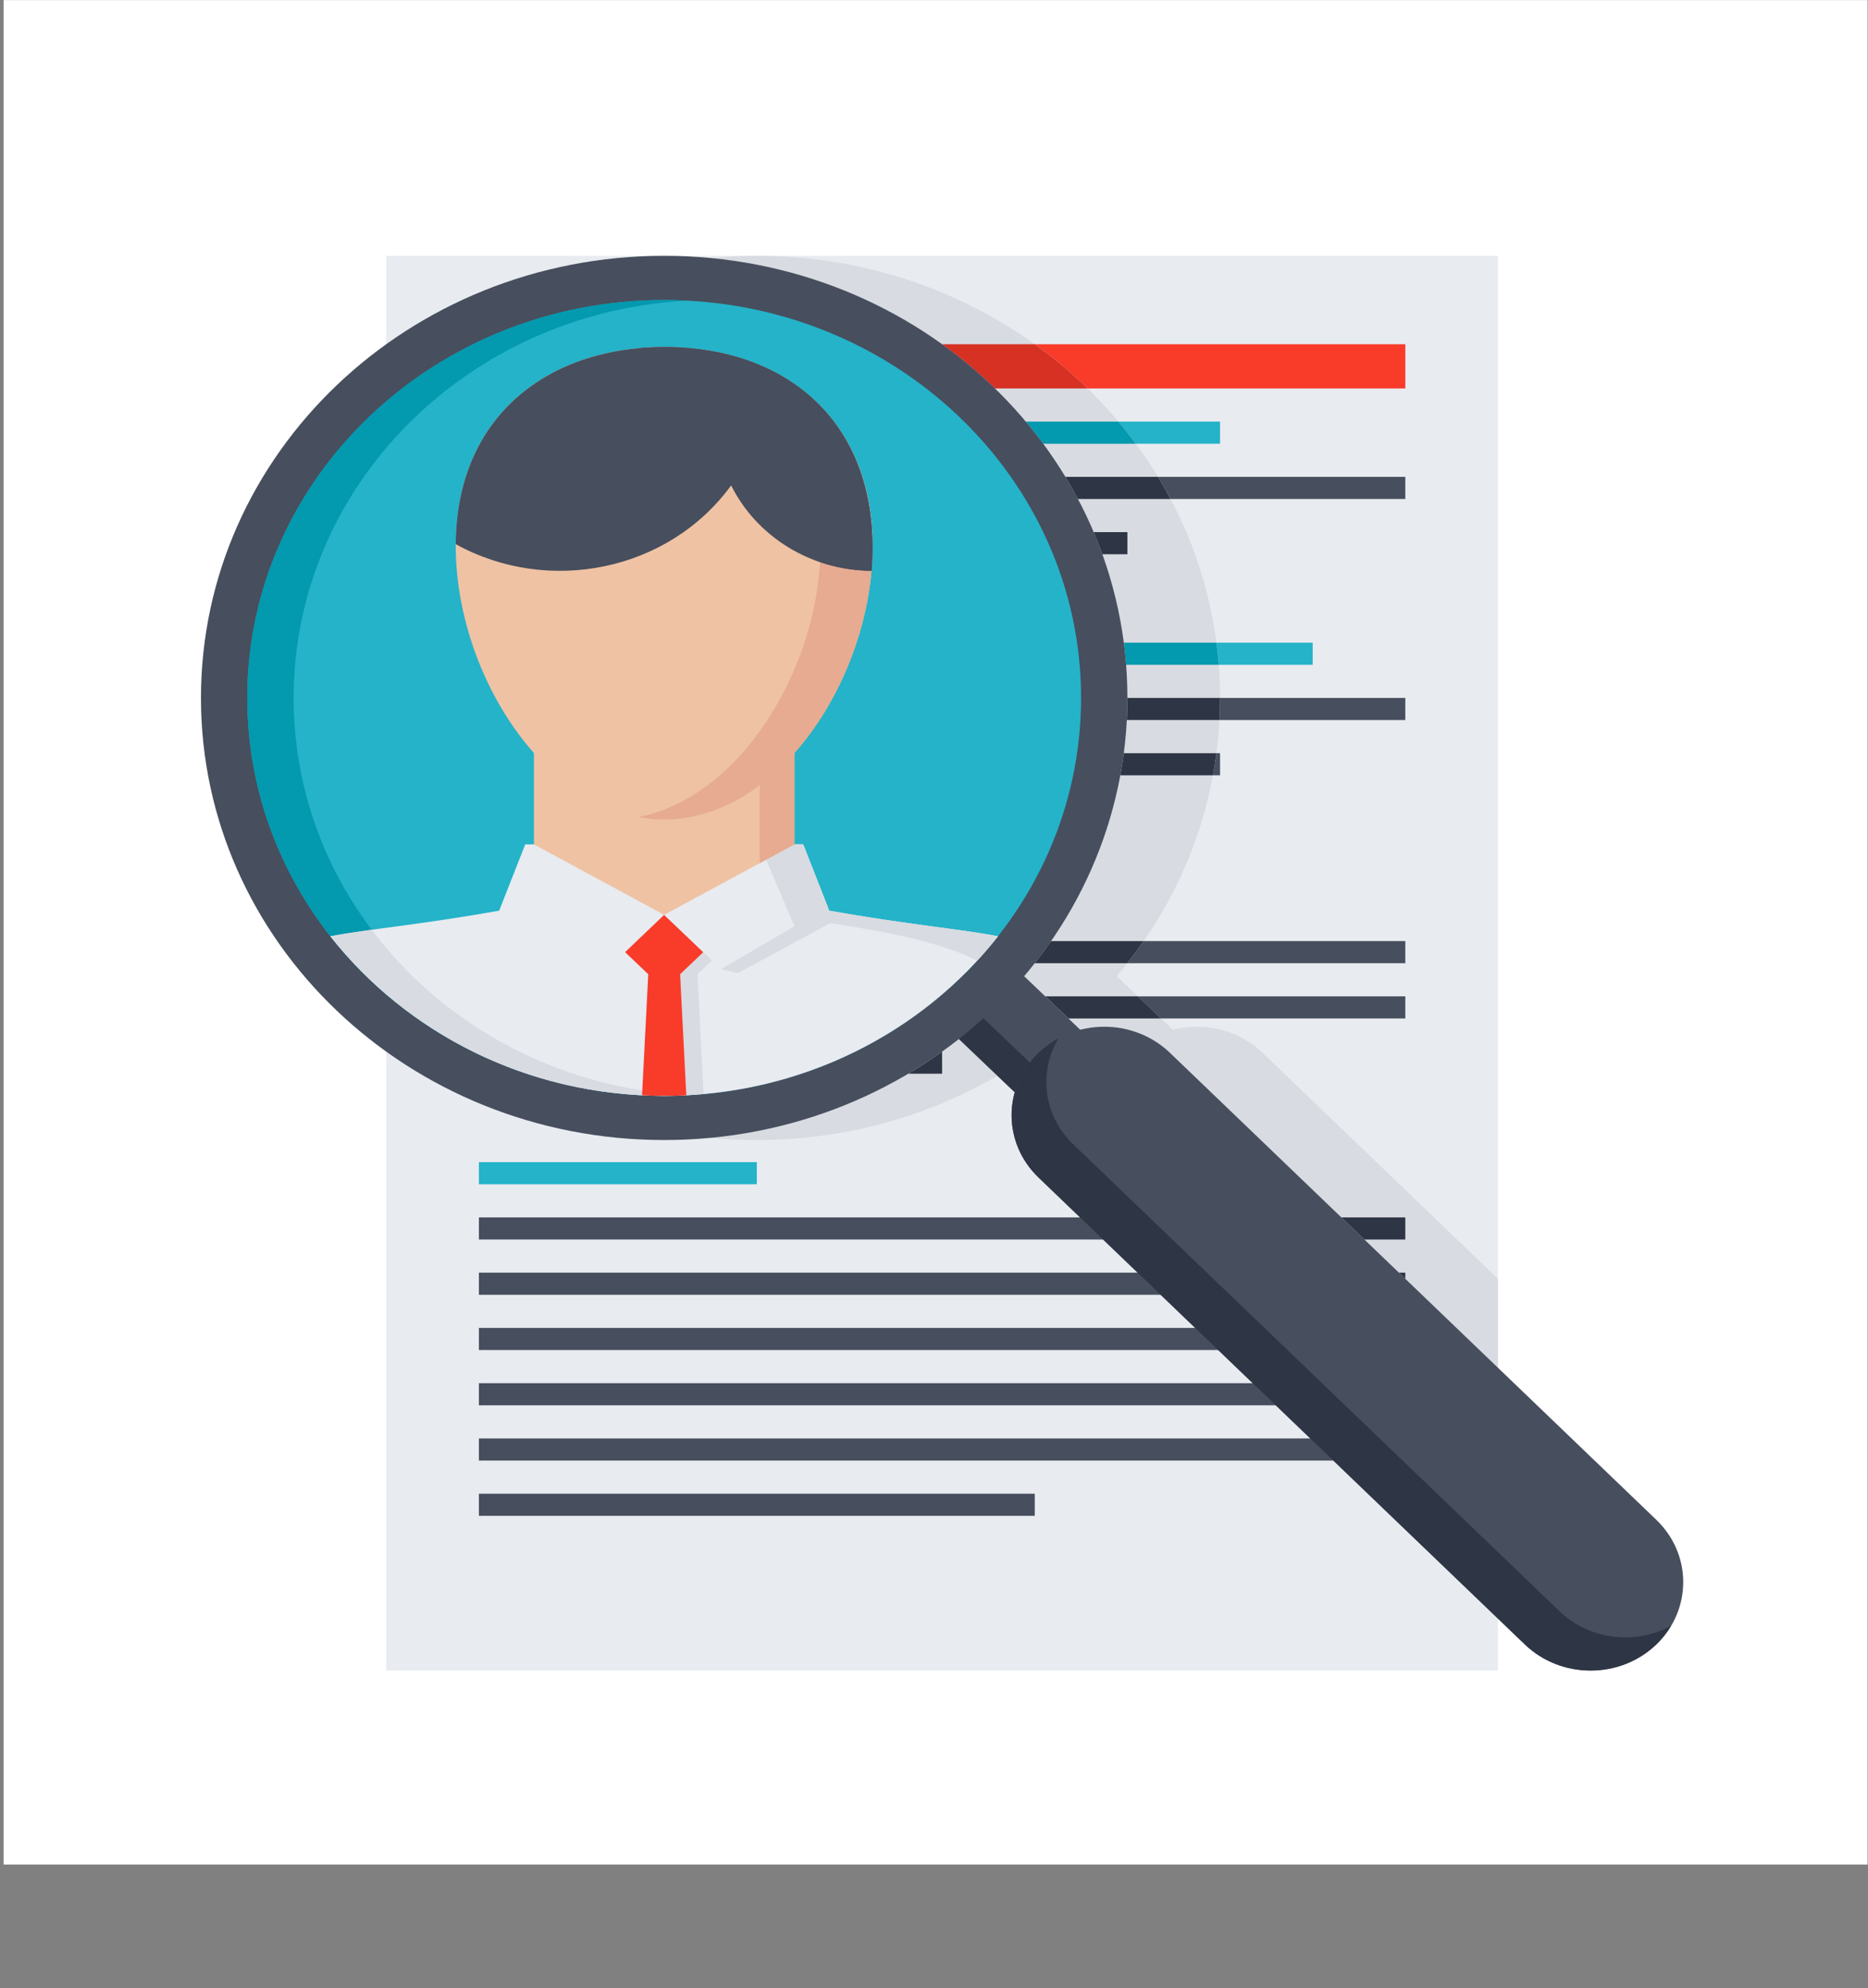 <?xml version="1.0" encoding="UTF-8" standalone="no"?>
<!DOCTYPE svg PUBLIC "-//W3C//DTD SVG 1.1//EN" "http://www.w3.org/Graphics/SVG/1.1/DTD/svg11.dtd">
<svg width="100%" height="100%" viewBox="0 0 2073 2206" version="1.1" xmlns="http://www.w3.org/2000/svg" xmlns:xlink="http://www.w3.org/1999/xlink" xml:space="preserve" xmlns:serif="http://www.serif.com/" style="fill-rule:evenodd;clip-rule:evenodd;stroke-linejoin:round;stroke-miterlimit:2;">
    <rect x="0" y="0" width="2073" height="2206" fill="#808080" stroke="none"/>
    <g transform="matrix(1,0,0,1,-226.05,-574.646)">
        <g>
            <g transform="matrix(0.836,0,0,0.836,1097.98,-6.455)">
                <rect x="-1038.21" y="695.225" width="2474.34" height="2474.34" style="fill:white;"/>
            </g>
            <g transform="matrix(8.259,0,0,7.881,-7408.88,-6135.45)">
                <g id="iStock-604820076.eps" transform="matrix(0.389,0,0,0.389,1173.95,1724.57)">
                    <clipPath id="_clip1">
                        <rect x="-641.615" y="-2152" width="631.39" height="626.633"/>
                    </clipPath>
                    <g clip-path="url(#_clip1)">
                        <g transform="matrix(1,0,0,1,-2468,-2152)">
                            <g>
                                <g>
                                    <rect x="1960" y="0" width="384" height="512" style="fill:rgb(232,235,240);fill-rule:nonzero;"/>
                                    <rect x="1992" y="448" width="192" height="8" style="fill:rgb(71,78,93);fill-rule:nonzero;"/>
                                    <rect x="1992" y="428" width="320" height="8" style="fill:rgb(71,78,93);fill-rule:nonzero;"/>
                                    <rect x="1992" y="408" width="320" height="8" style="fill:rgb(71,78,93);fill-rule:nonzero;"/>
                                    <rect x="1992" y="388" width="320" height="8" style="fill:rgb(71,78,93);fill-rule:nonzero;"/>
                                    <rect x="1992" y="368" width="320" height="8" style="fill:rgb(71,78,93);fill-rule:nonzero;"/>
                                    <rect x="1992" y="348" width="320" height="8" style="fill:rgb(71,78,93);fill-rule:nonzero;"/>
                                    <rect x="1992" y="328" width="96" height="8" style="fill:rgb(36,179,201);fill-rule:nonzero;"/>
                                    <rect x="1992" y="288" width="160" height="8" style="fill:rgb(71,78,93);fill-rule:nonzero;"/>
                                    <rect x="1992" y="268" width="320" height="8" style="fill:rgb(71,78,93);fill-rule:nonzero;"/>
                                    <rect x="1992" y="248" width="320" height="8" style="fill:rgb(71,78,93);fill-rule:nonzero;"/>
                                    <rect x="1992" y="228" width="96" height="8" style="fill:rgb(36,179,201);fill-rule:nonzero;"/>
                                    <rect x="2152" y="180" width="96" height="8" style="fill:rgb(71,78,93);fill-rule:nonzero;"/>
                                    <rect x="2152" y="160" width="160" height="8" style="fill:rgb(71,78,93);fill-rule:nonzero;"/>
                                    <rect x="2152" y="140" width="128" height="8" style="fill:rgb(36,179,201);fill-rule:nonzero;"/>
                                    <rect x="2152" y="100" width="64" height="8" style="fill:rgb(71,78,93);fill-rule:nonzero;"/>
                                    <rect x="2152" y="80" width="160" height="8" style="fill:rgb(71,78,93);fill-rule:nonzero;"/>
                                    <rect x="2152" y="60" width="96" height="8" style="fill:rgb(36,179,201);fill-rule:nonzero;"/>
                                    <rect x="1992" y="32" width="320" height="16" style="fill:rgb(249,59,42);fill-rule:nonzero;"/>
                                    <rect x="1992" y="60" width="140" height="148" style="fill:rgb(171,178,193);fill-rule:nonzero;"/>
                                    <path d="M1960,63.99L1960,256.009C1989.19,294.864 2035.66,320 2088,320C2126.68,320 2162.14,306.277 2189.81,283.435L2209.09,302.72C2206.24,313.395 2209,325.253 2217.37,333.627L2344,461.008L2344,370.229L2262.63,288.372C2254.25,279.998 2242.39,277.245 2231.72,280.093L2212.33,260.701C2234.63,233.201 2248,198.164 2248,160C2248,71.634 2176.37,0 2088,0C2035.66,0 1989.19,25.135 1960,63.99Z" style="fill:rgb(216,219,225);fill-rule:nonzero;"/>
                                    <path d="M2219.63,268L2187.63,268L2195.63,276L2227.63,276L2219.63,268Z" style="fill:rgb(46,53,68);fill-rule:nonzero;"/>
                                    <path d="M2213.56,188L2245.56,188C2246.02,185.356 2246.42,182.687 2246.75,180L2214.75,180C2214.42,182.687 2214.02,185.356 2213.56,188Z" style="fill:rgb(46,53,68);fill-rule:nonzero;"/>
                                    <path d="M2297.85,356L2312,356L2312,348L2289.9,348L2297.85,356Z" style="fill:rgb(46,53,68);fill-rule:nonzero;"/>
                                    <path d="M2309.78,368L2312,370.229L2312,368L2309.78,368Z" style="fill:rgb(46,53,68);fill-rule:nonzero;"/>
                                    <path d="M2216,100L2204.36,100C2205.42,102.633 2206.42,105.299 2207.35,108L2216,108L2216,100Z" style="fill:rgb(46,53,68);fill-rule:nonzero;"/>
                                    <path d="M2221.63,248L2189.63,248C2187.83,250.726 2185.95,253.394 2183.99,256L2215.99,256C2217.95,253.394 2219.83,250.726 2221.63,248Z" style="fill:rgb(46,53,68);fill-rule:nonzero;"/>
                                    <path d="M2198.91,88L2230.91,88C2229.54,85.288 2228.11,82.619 2226.59,80L2194.59,80C2196.11,82.619 2197.54,85.288 2198.91,88Z" style="fill:rgb(46,53,68);fill-rule:nonzero;"/>
                                    <path d="M2170.25,48L2202.25,48C2196.58,42.222 2190.49,36.868 2184.01,32L2152.01,32C2158.49,36.868 2164.58,42.222 2170.25,48Z" style="fill:rgb(214,49,35);fill-rule:nonzero;"/>
                                    <path d="M2140.31,296L2152,296L2152,288.004C2148.23,290.836 2144.33,293.503 2140.31,296Z" style="fill:rgb(46,53,68);fill-rule:nonzero;"/>
                                    <path d="M2186.91,68L2218.91,68C2216.99,65.268 2214.98,62.602 2212.89,60L2180.89,60C2182.98,62.602 2184.99,65.268 2186.91,68Z" style="fill:rgb(3,153,175);fill-rule:nonzero;"/>
                                    <path d="M2215.55,148L2247.55,148C2247.35,145.314 2247.09,142.647 2246.76,140L2214.76,140C2215.09,142.647 2215.35,145.314 2215.55,148Z" style="fill:rgb(3,153,175);fill-rule:nonzero;"/>
                                    <path d="M2215.8,168L2247.8,168C2247.93,165.349 2248,162.683 2248,160L2216,160C2216,162.683 2215.93,165.349 2215.8,168Z" style="fill:rgb(46,53,68);fill-rule:nonzero;"/>
                                    <path d="M2136.69,262.313C2130.44,256.065 2130.44,245.934 2136.69,239.686C2142.93,233.437 2153.07,233.437 2159.31,239.686L2219.31,299.686C2225.56,305.934 2225.56,316.065 2219.31,322.313C2213.07,328.562 2202.93,328.562 2196.69,322.313L2136.69,262.313Z" style="fill:rgb(71,78,93);fill-rule:nonzero;"/>
                                    <path d="M2133.86,243.514C2130.66,249.559 2131.6,257.224 2136.69,262.313L2196.69,322.313C2201.78,327.403 2209.44,328.344 2215.49,325.142L2133.86,243.514Z" style="fill:rgb(46,53,68);fill-rule:nonzero;"/>
                                    <path d="M2185.37,333.627C2172.88,321.13 2172.88,300.869 2185.37,288.372C2197.87,275.875 2218.13,275.875 2230.63,288.372L2398.63,457.372C2411.12,469.869 2411.12,490.13 2398.63,502.627C2386.13,515.124 2365.87,515.124 2353.37,502.627L2185.37,333.627Z" style="fill:rgb(71,78,93);fill-rule:nonzero;"/>
                                    <path d="M2365.37,490.627L2197.37,321.627C2186.95,311.208 2185.23,295.396 2192.18,283.182C2189.75,284.569 2187.45,286.294 2185.37,288.372C2172.88,300.869 2172.88,321.13 2185.37,333.627L2353.37,502.627C2365.87,515.124 2386.13,515.124 2398.63,502.627C2400.7,500.549 2402.43,498.253 2403.82,495.817C2391.6,502.77 2375.79,501.046 2365.37,490.627Z" style="fill:rgb(46,53,68);fill-rule:nonzero;"/>
                                    <path d="M2216,160C2216,248.365 2144.37,320 2056,320C1967.63,320 1896,248.365 1896,160C1896,71.634 1967.63,0 2056,0C2144.37,0 2216,71.634 2216,160Z" style="fill:rgb(71,78,93);fill-rule:nonzero;"/>
                                    <path d="M2200,160C2200,239.529 2135.53,304 2056,304C1976.47,304 1912,239.529 1912,160C1912,80.471 1976.47,16 2056,16C2135.53,16 2200,80.471 2200,160Z" style="fill:rgb(36,179,201);fill-rule:nonzero;"/>
                                    <path d="M1928,160C1928,83.156 1988.19,20.376 2064,16.224C2061.35,16.079 2058.68,16 2056,16C1976.47,16 1912,80.471 1912,160C1912,239.529 1976.47,304 2056,304C2058.68,304 2061.35,303.92 2064,303.775C1988.19,299.623 1928,236.844 1928,160Z" style="fill:rgb(3,153,175);fill-rule:nonzero;"/>
                                    <path d="M2056,304C2103.16,304 2145.03,281.324 2171.3,246.281C2158.41,243.652 2140.09,242.04 2113,237L2104,213L2008,213L1999,237C1971.91,242.04 1953.59,243.653 1940.69,246.272C1966.96,281.32 2008.83,304 2056,304Z" style="fill:rgb(232,235,240);fill-rule:nonzero;"/>
                                    <path d="M2063.97,303.773C2019.06,301.304 1979.64,278.258 1954.96,243.905C1949.57,244.688 1944.85,245.428 1940.69,246.272C1971.87,286.796 2017.24,306.33 2063.97,303.773Z" style="fill:rgb(216,219,225);fill-rule:nonzero;"/>
                                    <path d="M2062,238.5C2057.12,243.384 2053.38,247.115 2048.5,252C2052.16,255.659 2054.14,257.645 2056.5,259.997L2054.35,303.979C2054.9,303.985 2055.45,304 2056,304C2060.59,304 2065.14,303.775 2069.62,303.354L2067.5,259.997C2069.85,257.645 2071.84,255.662 2075.5,252C2070.62,247.115 2066.88,243.384 2062,238.5Z" style="fill:rgb(216,219,225);fill-rule:nonzero;"/>
                                    <path d="M2056,238.5C2051.12,243.384 2047.38,247.115 2042.5,252C2046.16,255.659 2048.14,257.645 2050.5,259.997L2048.36,303.797C2050.89,303.93 2053.44,304 2056,304C2058.56,304 2061.11,303.93 2063.64,303.797L2061.5,259.997C2063.85,257.645 2065.84,255.662 2069.5,252C2064.62,247.115 2060.88,243.384 2056,238.5Z" style="fill:rgb(249,59,42);fill-rule:nonzero;"/>
                                    <path d="M2056,238.5L2075.66,258.159L2112.47,235.579L2104,213L2101,213L2056,238.5Z" style="fill:rgb(232,235,240);fill-rule:nonzero;"/>
                                    <path d="M2171.34,246.226C2158.45,243.627 2140.12,242.045 2113,237L2104,213L2101,213L2091.24,218.53L2101,242.635L2075.66,258.159L2081.5,259.548L2113.31,241.523C2137.02,245.22 2153.04,249.204 2164.12,255.097C2166.64,252.237 2169.05,249.281 2171.34,246.226Z" style="fill:rgb(216,219,225);fill-rule:nonzero;"/>
                                    <path d="M2011,177L2011,213L2056,238.5L2101,213L2101,177L2011,177Z" style="fill:rgb(239,194,163);fill-rule:nonzero;"/>
                                    <path d="M2089,219.799L2101,213L2101,177L2089,177L2089,219.799Z" style="fill:rgb(230,171,145);fill-rule:nonzero;"/>
                                    <path d="M2128,105C2128,59.841 2097.99,33 2056,33C2016.4,33 1984.27,57.57 1984,104.37L1984,105C1984,152.292 2016.3,204 2056,204C2095.81,204 2128,152.1 2128,105Z" style="fill:rgb(239,194,163);fill-rule:nonzero;"/>
                                    <path d="M2056,33C2052.96,33 2049.97,33.145 2047.04,33.433C2084.23,37.039 2110,63.152 2110,105C2110,148.492 2082.55,196.074 2047,203.108C2049.95,203.692 2052.95,204 2056,204C2095.81,204 2128,152.1 2128,105C2128,59.841 2097.99,33 2056,33Z" style="fill:rgb(230,171,145);fill-rule:nonzero;"/>
                                    <path d="M2056,33C2016.41,33 1984.28,57.561 1984,104.345C2015.92,122.823 2057.41,114.279 2079.13,83.085C2087.77,101.264 2106.22,113.856 2127.64,113.992C2131.5,62.107 2099.8,33 2056,33Z" style="fill:rgb(71,78,93);fill-rule:nonzero;"/>
                                    <path d="M2127.64,113.992C2131.5,62.107 2099.8,33 2056,33C2052.99,33 2050.03,33.159 2047.11,33.442C2086.24,37.271 2112.3,65.873 2109.82,110.831C2115.4,112.824 2121.39,113.952 2127.64,113.992Z" style="fill:rgb(71,78,93);fill-rule:nonzero;"/>
                                </g>
                            </g>
                        </g>
                    </g>
                </g>
            </g>
        </g>
    </g>
</svg>
